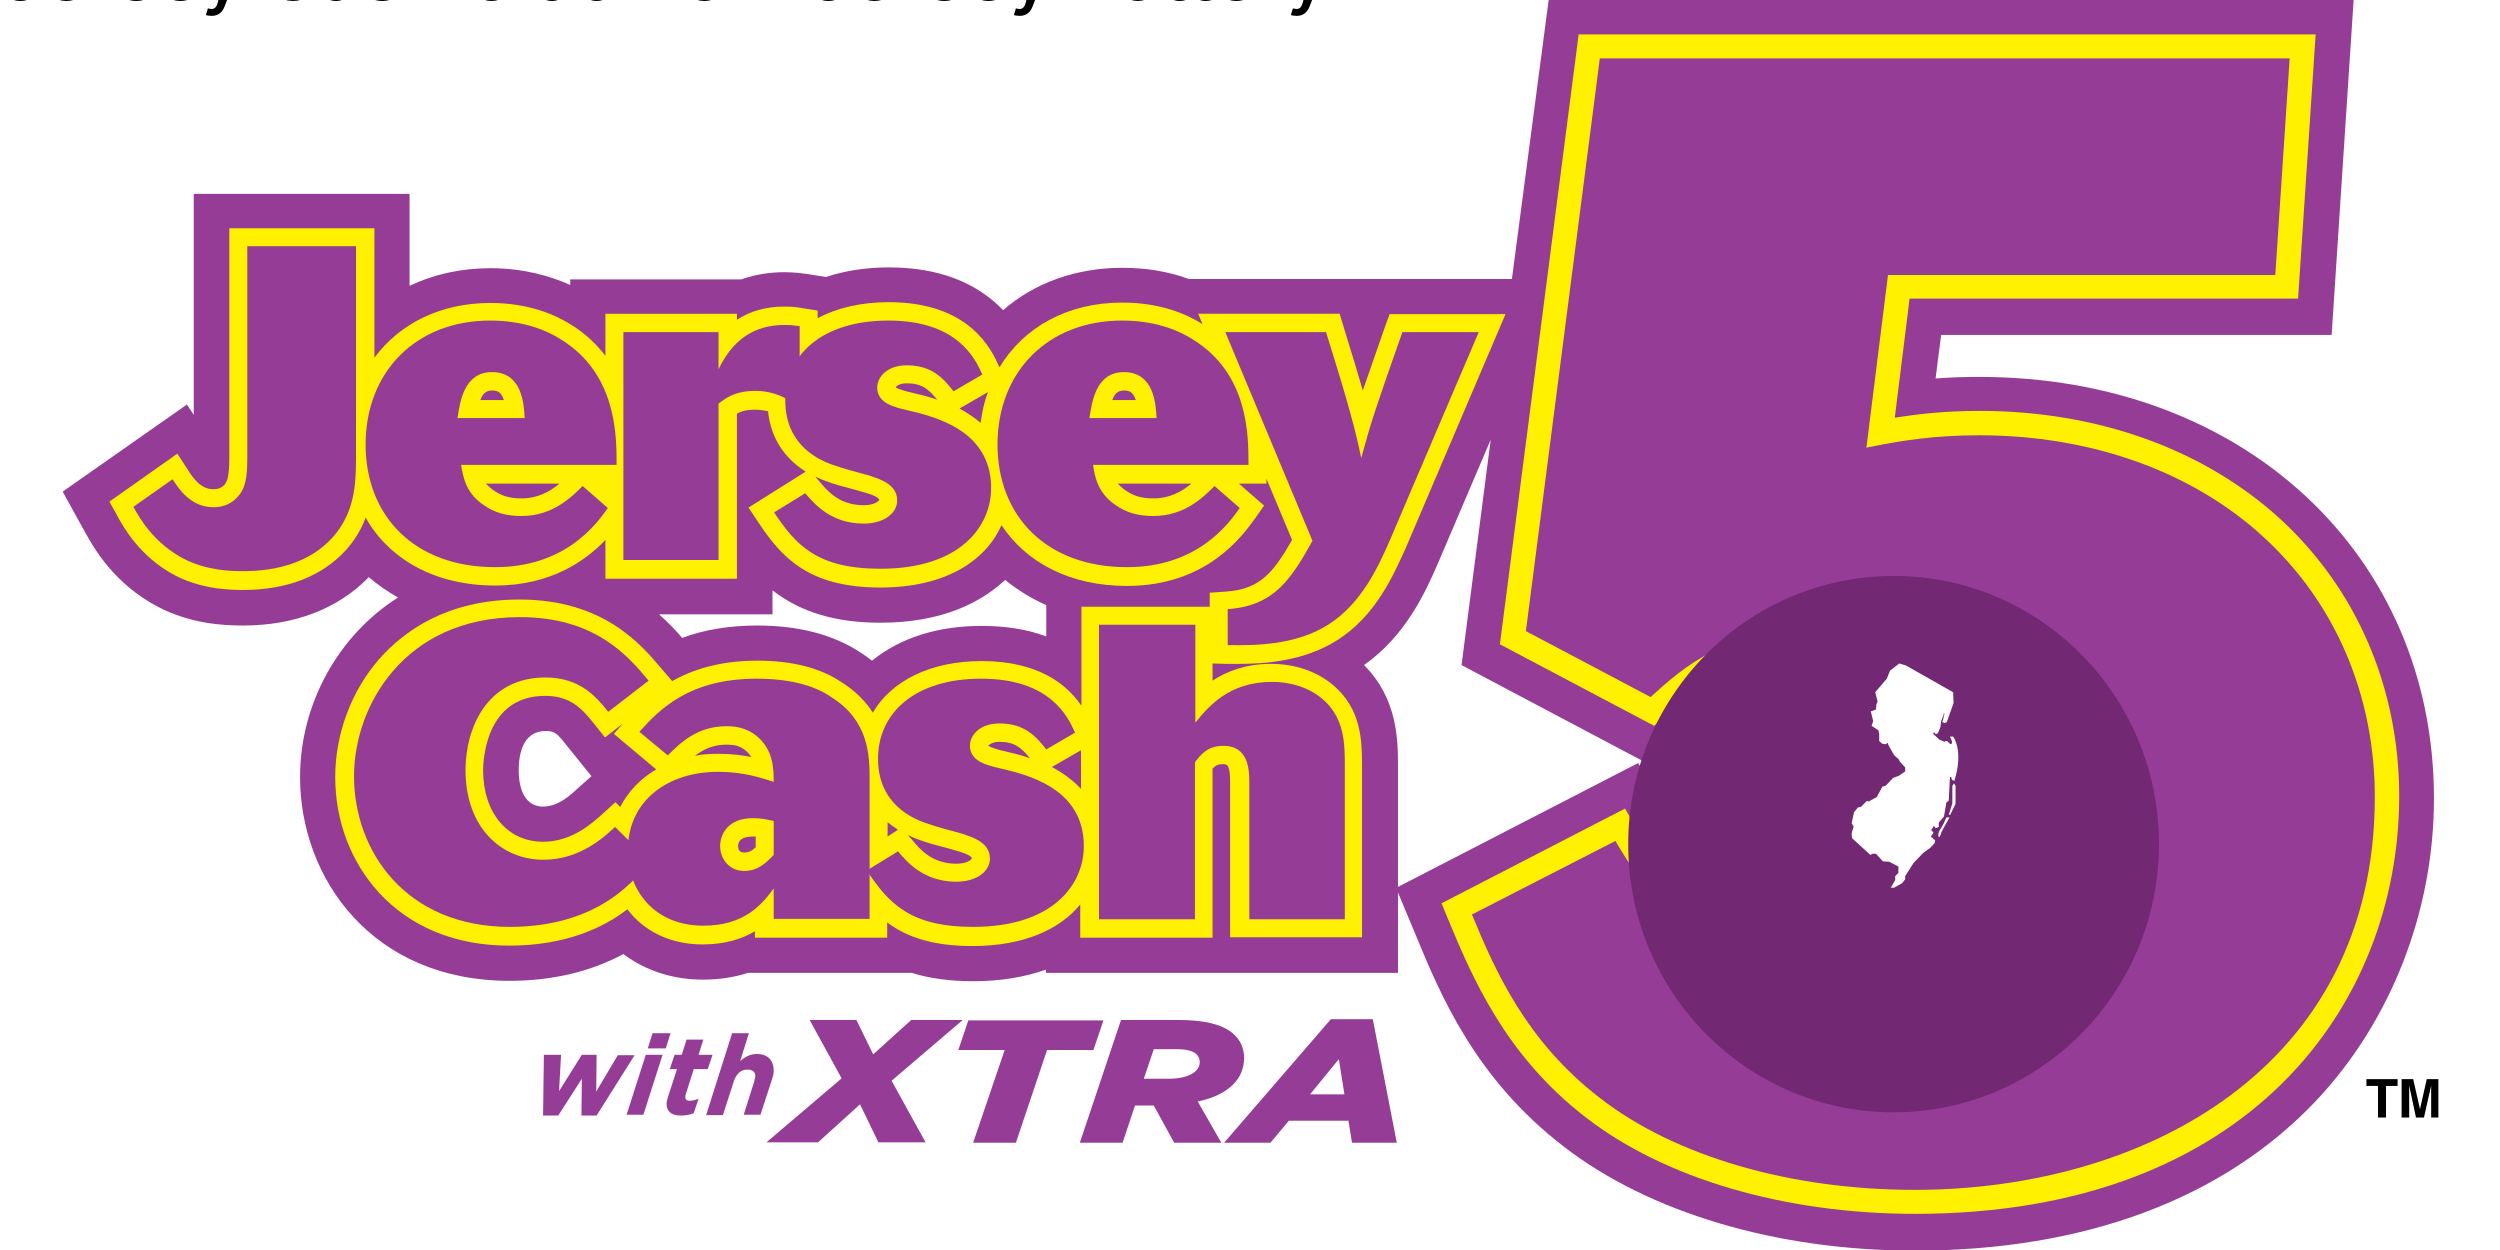 <svg xmlns="http://www.w3.org/2000/svg" viewBox="0 0 529.17 264.58"><g transform="translate(-42.575 -6.765) scale(.846)"><path d="M545.6 102.3c-3.8 0-7.5.1-11 .4l1.4-10.9h97.7L639.2 8H437.8l-9.2 69.8h-80.8c-5.2-1.9-10.8-2.8-16.7-2.8-11.4 0-21.9 3.7-29.8 10.6-6.8-7.1-16.4-10.7-28.6-10.7-5.6 0-10.9.8-15.7 2.4l-4.4-.7c-2.1-.3-3.9-.5-6-.5-3.8 0-7.4.6-10.8 1.8H193v1.4c-4.7-2.1-11.4-4.2-20-4.2-7.2 0-14.1 1.5-20.2 4.4v-23h-54v55.3l-1.7-2.6L66 131l5.8 10.5c1.9 3.4 7 12.6 18.2 18.4 8 4.1 15.8 4.6 21.1 4.6 13 0 23.8-4.2 31.5-12.1 2.2 1.9 4.7 3.6 7.3 5.1-15 9.5-24.5 26.7-24.5 44.9 0 25.3 18 51 52.4 51 10.7 0 20.3-2.3 28.5-6.7 5.6 4.2 12.4 6.4 20 6.4 4 0 7.8-.6 11.2-1.7h40.9c4.5 1.4 9.7 2.1 15.4 2.1 6.7 0 12.8-1 18.2-2.9v.8h88.1v-20.1l4.3 10.3c6.3 15.3 15 36.2 37.1 53.2 21.4 16.6 53.4 26.1 87.9 26.1 42.6 0 77.3-13 100.5-37.6 18.7-19.9 29.4-47.4 29.4-75.5 0-61.2-47.8-105.5-113.7-105.5zm-350.8 103c-1.9 1.8-4.9 4.5-8.6 4.5-5.5 0-6.1-6.3-6.1-9.1 0-3.7.9-9.8 6.7-9.8 2.2 0 2.8.4 5.3 3.6l6.2 7.7zM312 167.2c-4.8-1.8-10.2-2.6-16.1-2.6-11 0-20.4 3-27.4 8.7-.9-.7-1.9-1.4-2.8-2-6.8-4.5-15.5-6.8-25.9-6.8-6.8 0-13.2 1-18.8 3.1-1.6-1.9-3.5-3.9-5.8-5.9h28.4v-6c7.1 5.5 15.8 8.1 27.1 8.1 15.7 0 25.1-5.4 30.2-9.9.3-.3.6-.5.9-.8 3.1 2.5 6.5 4.6 10.3 6.3v7.8zm193.7 68.6c-23.9 0-33.3-16.1-38.9-25.7l-6.6-11.2-60.1 31v-30.1c0-6.4 0-16.9-8.5-25.4 10.5-7.4 15.4-18.3 18.6-25.7l13.1-30.7-7.3 56.4 49.5 26.2 7-6.4c7.3-6.7 15.6-14.3 33.1-14.3 18.6 0 32.6 11.9 32.6 27.8.1 13.9-11.1 28.1-32.5 28.1z" class="st0"/><path d="M529.5 311.7c-32.6 0-62.7-8.8-82.5-24.2-20.2-15.6-28.4-35.2-34.4-49.6L411 234l45.9-23.7 2.3 4c6.1 10.5 17.6 30.1 46.5 30.1 20.1 0 41.5-13 41.5-37 0-20.9-17.8-36.6-41.5-36.6-21 0-31 9.2-39.1 16.6l-2.4 2.2-38.6-20.4 19.7-152.6h184.4l-4.4 66.1h-97.2l-3.7 29.8c5.7-.9 12.6-1.7 21.2-1.7 29.5 0 56.2 9.6 75.3 27.1 19.1 17.6 29.7 42.2 29.7 69.4-.1 52-37.5 104.4-121.1 104.4z" class="st1"/><path d="M418.6 236.8c5.9 14.3 13.6 31.7 32 45.9 18.8 14.6 47.6 23 78.8 23 57.3 0 115.1-30.4 115.1-98.3 0-25.5-9.9-48.6-27.8-65-17.9-16.5-43.3-25.5-71.2-25.5-11.4 0-19.6 1.4-26.2 2.7l-2 .4 5.4-43.2h96.9l3.6-54.2H450.6l-18.5 143.3 31.2 16.5c8.3-7.6 19.8-17.5 42.4-17.5 26.6 0 47.4 18.7 47.4 42.6 0 20.8-16.6 43-47.4 43-31.5 0-44.7-21.1-51.2-32.1zM112.2 69.6h27.2v53.1c0 6.6-.4 13.7-5.9 19.8-5.6 6.2-13.9 8.4-22.3 8.4-2.9 0-9.1-.1-14.9-3.1-7.4-3.9-11-10-12.6-13l9.8-6.9c1.5 2.3 4.5 7 10.2 7 1.8 0 3.9-.4 5.8-2.3 2.2-2.2 2.7-4.8 2.7-10.2zM202.4 135.1c-2.8 4-10.6 14.8-28.2 14.8-20.2 0-32.4-12.8-32.4-30.7 0-18 12.4-31 31.2-31 7.8 0 13.8 2.2 17.8 4.8 13.8 8.6 13.8 23.9 13.8 31.3h-38.9c.5 3.3 1.3 7 5.4 9.9 3 2.2 6.2 2.9 9.7 2.9 7.8 0 12.5-4.7 15.3-7.5zm-20.8-22.5c-.2-3.5-.6-11.5-8.2-11.5-7 0-8 7.5-8.6 11.5zM230.1 100.4c3.4-7.1 8.6-11.1 16.5-11.1 1.5 0 2.5.1 3.8.3v20.1c-3.4-2.1-6.3-3.9-11.1-3.9-5.1 0-7.4 1.8-9.2 3.2v39.1h-23.8v-57h23.8z" class="st0"/><path d="M251.8 131.4c2.2 2.6 6.4 7.6 14.6 7.6 5.1 0 8.4-2.6 8.4-5.8 0-4.2-4.7-5.4-6.9-6.2-3.2-.9-6.5-1.7-9.5-2.8-2.7-1-11.6-4.5-11.6-16 0-11.3 9.1-20 25.8-20 17.3 0 21.7 9.5 23.5 13.5l-7.2 4.2c-2.4-3-5.2-6.5-11.7-6.5-4.9 0-7.4 2.9-7.4 5.6 0 3.9 4.4 4.9 7.4 5.6 6.8 1.6 21.1 4.9 21.1 19.5 0 9.5-7.6 20.2-27.7 20.2-15.9 0-21.2-6-26.6-14.1zM360.5 135.1c-2.8 4-10.6 14.8-28.2 14.8-20.2 0-32.4-12.8-32.4-30.7 0-18 12.4-31 31.2-31 7.8 0 13.8 2.2 17.8 4.8 13.8 8.6 13.8 23.9 13.8 31.3h-38.9c.5 3.3 1.3 7 5.4 9.9 3 2.2 6.2 2.9 9.7 2.9 7.8 0 12.5-4.7 15.3-7.5zm-20.8-22.5c-.2-3.5-.6-11.5-8.2-11.5-7 0-8 7.5-8.6 11.5z" class="st0"/><path d="M356.9 91.1h25.2c3.2 10.4 6.9 21.9 8.8 31.5 2.7-9.8 3.4-11.9 10.3-31.5h19.1l-22.2 52c-3 6.8-7 15.7-15.3 21.1-8.3 5.3-18.5 5.3-25.3 5.2v-9c11.9-.8 16.1-8 21.2-17.1zM212.9 223.4c-3.4 4.5-12.7 16.5-35 16.5-26.1 0-39-19-39-37.7 0-17.5 12.5-39.8 41.5-39.8 19 0 27.2 9.9 32.2 15.9l-10.1 7.8c-3-3.8-7.1-8.6-15.7-8.6-14.6 0-20 12.6-20 23.2 0 14.3 8.9 22.4 19.5 22.4 9.3 0 15.4-5.9 17.9-8.2z" class="st0"/><path d="M267.9 237.9h-24v-7.6c-2.9 3.9-7.2 9.3-17.6 9.3-12.1 0-18.9-8.6-18.9-18.8 0-12.6 10.1-19.7 22.6-19.7 6.3 0 10.7 1.5 13.9 2.5 0-3.3-.1-8-4.2-11.4-2.9-2.4-6-2.5-7.7-2.5-7.3 0-11.6 4.3-14.6 7.3l-7.1-5.9c5.1-5.7 12.5-13.3 29.4-13.3 11.4 0 16.7 3.3 18.6 4.6 9.5 6 9.6 14.6 9.6 20.9zm-24-24.5c-1.9-.4-3.2-.7-5.2-.7-6.4 0-8.2 4.2-8.2 7 0 3.1 2.2 6.2 6 6.2 3.4 0 5.4-1.9 7.4-4z" class="st0"/><path d="M275 221c2.2 2.6 6.4 7.6 14.6 7.6 5.1 0 8.4-2.6 8.4-5.8 0-4.2-4.7-5.4-6.9-6.2-3.2-.9-6.5-1.7-9.5-2.8-2.7-1-11.6-4.5-11.6-16 0-11.3 9.1-20 25.8-20 17.3 0 21.7 9.5 23.5 13.5l-7.2 4.2c-2.4-3-5.2-6.5-11.7-6.5-4.9 0-7.4 2.9-7.4 5.6 0 3.9 4.4 4.9 7.4 5.6 6.8 1.6 21.1 4.9 21.1 19.5 0 9.5-7.6 20.2-27.7 20.2-15.9 0-21.2-6-26.6-14.1zM325.4 164.3h24v24.5c3.2-3.9 8.3-10.2 19.2-10.2 5.2 0 9.5 1.7 12.4 4.1 5.8 4.8 5.8 11.4 5.8 17.1V238h-23.9v-34c0-3.3-.1-9.4-6.5-9.4-4 0-5.7 2.3-7.1 4.1V238h-24v-73.7z" class="st0"/><path d="m398 86.6-1.1 3c-2.6 7.4-4.3 12.3-5.6 16.1-1.3-4.5-2.7-9.1-4.1-13.6l-1.7-5.6h-35.4l1.1 2.6c-3.9-2.5-10.6-5.4-20.1-5.4-13.7 0-24.7 6.2-30.7 16.2l-.1-.2c-1.8-4-7.2-16.1-27.6-16.1-6.9 0-12.9 1.4-17.8 4v-1.9l-3.8-.6c-1.6-.3-2.9-.4-4.5-.4-4.6 0-8.5 1.1-11.9 3.3v-1.5h-32.9V97c-2.2-2.8-4.9-5.5-8.5-7.7-3.9-2.5-10.6-5.5-20.3-5.5-12.5 0-22.7 5.2-29 13.7V65.1h-36.3v57.3c0 5.1-.6 6.2-1.3 7-.8.7-1.5 1-2.7 1-3 0-4.9-2.5-6.4-4.9l-2.6-4-17 12 2 3.6c1.5 2.8 5.7 10.3 14.5 14.9 7 3.6 14.3 3.6 17 3.6 10.9 0 19.7-3.4 25.7-10 2.3-2.6 3.9-5.3 4.9-8.1 6 10.6 17.6 17 32.4 17 14.1 0 22.7-6.3 27.6-11.4v9.7h32.9v-41.3c1-.6 2.4-1 4.6-1 1.2 0 2.2.2 3.2.4.5 5.1 2.8 10.9 9.4 15.1l-14.3 9 2.6 3.9c5.7 8.5 12.4 16.1 30.4 16.1 16.7 0 26.5-7 30.3-15.6 6.3 9.5 17.3 15.2 31.4 15.2 20 0 28.9-12.6 31.9-16.7l2.4-3.4-6.3-5.5h6.9v-1.2l6.4 15.3c-4.6 8-7.9 12.3-16.4 12.9l-4.2.3v3.5h-32.1v24.8c-3.4-5-10.3-11.2-25-11.2-12.7 0-22.5 4.9-27.2 12.9-1.7-2.7-4.2-5.3-7.8-7.6-5.3-3.6-12.4-5.4-21.1-5.4-9.3 0-16.1 2.2-21.3 5.1l-2.6-3c-5.1-6.1-14.6-17.4-35.6-17.4-18.3 0-29.1 8.1-35.1 14.9-7 8-11 18.8-11 29.5 0 11 3.9 21.2 10.9 28.9 8 8.7 19.3 13.3 32.6 13.3 14 0 23.5-4.4 29.6-9.1 4.1 5.5 10.8 8.8 18.8 8.8 5.7 0 9.9-1.4 13.1-3.3v1.6h33.1v-3.8c4.8 3.6 11.3 5.9 21.3 5.9 13.1 0 22-4.3 27-10.4v8.3h33.1v-42.3c.8-.8 1.4-1.1 2.5-1.1 1.2 0 1.9 0 1.9 4.8v38.5h33v-42.7c0-6.1 0-14.5-7.5-20.6-4-3.3-9.4-5.1-15.3-5.1-6.3 0-11.1 1.9-14.6 4.2V174l3.5.1h2.8c6.6 0 16.6-.6 25-6 9.4-6 13.8-15.8 17-22.9l25-58.6zm-224.6 19.1c1.2 0 2.3.2 3 2.4h-5.9c.7-1.9 1.7-2.4 2.9-2.4zm7.4 27c-2.9 0-5-.6-7.1-2.1-.7-.5-1.3-1.1-1.8-1.6h18.4c-2.3 1.9-5.3 3.7-9.5 3.7zm85.6 1.7c-6.1 0-9.1-3.6-11.1-6l-1-1.2c.8.4 1.6.8 2.5 1.1 2.3.9 4.7 1.5 7 2.1.9.3 1.9.5 2.8.8l.4.1c2 .6 3.1 1.2 3.3 1.7 0 .3-1.1 1.4-3.9 1.4zm11.9-28.2c-1-.2-3.1-.8-3.9-1.3.2-.3 1-1 2.8-1 3.8 0 5.5 1.5 7.6 4.1-2.5-.9-4.8-1.4-6.5-1.8zm19.2-.1c-.9 2.4-1.5 5-1.8 7.7-1.7-1.4-3.5-2.6-5.3-3.6zm34-.4c1.2 0 2.3.2 3 2.4h-5.9c.7-1.9 1.7-2.4 2.9-2.4zm7.4 27c-2.9 0-5-.6-7.1-2.1-.7-.5-1.3-1.1-1.8-1.6h18.4c-2.3 1.9-5.3 3.7-9.5 3.7zm-152.7 85.9c-8.9 0-15-7.2-15-17.9 0-1.9.4-18.6 15.5-18.6 6.2 0 9.1 3 12.2 6.9l2.8 3.5 4.5-3.5-2.3 2.6 10.6 8.9c-3.9 2.3-7 5.5-9 9.4l-1.2-1.2-3.4 3.1c-2.5 2.2-7.5 6.8-14.7 6.8zm38-21.5c2.1-1.6 4.5-2.8 7.9-2.8 1.6 0 3.3.2 4.8 1.5.6.5 1 1 1.4 1.6-2.4-.5-5.1-.8-8.2-.8-2.1 0-4.1.1-5.9.5zm15.2 22.9c-1.1 1-1.8 1.3-2.9 1.3-1.4 0-1.5-1.1-1.5-1.6 0-1.1.6-2.4 3.7-2.4h.7zm33-2.7v-3.6c.8.7 1.7 1.3 2.6 1.9zm17.2 6.8c-6.1 0-9.1-3.6-11.1-6l-1-1.2c.8.4 1.6.8 2.5 1.1 2.3.9 4.7 1.5 7 2.1.9.3 1.9.5 2.8.8l.4.1c2 .6 3.1 1.2 3.3 1.7 0 .3-1.1 1.4-3.9 1.4zm11.9-28.2c-1-.2-3.1-.8-3.9-1.3.2-.3 1-1 2.8-1 3.8 0 5.5 1.5 7.6 4.1-2.5-.9-4.9-1.4-6.5-1.8zm12 4 7.3-4.2v9.7c-2.1-2.3-4.7-4.1-7.3-5.5z" class="st1"/><path d="M112.2 69.6h27.2v53.1c0 6.6-.4 13.7-5.9 19.8-5.6 6.2-13.9 8.4-22.3 8.4-2.9 0-9.1-.1-14.9-3.1-7.4-3.9-11-10-12.6-13l9.8-6.9c1.5 2.3 4.5 7 10.2 7 1.8 0 3.9-.4 5.8-2.3 2.2-2.2 2.7-4.8 2.7-10.2zM202.4 135.1c-2.8 4-10.6 14.8-28.2 14.8-20.2 0-32.4-12.8-32.4-30.7 0-18 12.4-31 31.2-31 7.8 0 13.8 2.2 17.8 4.8 13.8 8.6 13.8 23.9 13.8 31.3h-38.9c.5 3.3 1.3 7 5.4 9.9 3 2.2 6.2 2.9 9.7 2.9 7.8 0 12.5-4.7 15.3-7.5zm-20.8-22.5c-.2-3.5-.6-11.5-8.2-11.5-7 0-8 7.5-8.6 11.5zM230.1 100.4c3.4-7.1 8.6-11.1 16.5-11.1 1.5 0 2.5.1 3.8.3v20.1c-3.4-2.1-6.3-3.9-11.1-3.9-5.1 0-7.4 1.8-9.2 3.2v39.1h-23.8v-57h23.8z" class="st0"/><path d="M251.8 131.4c2.2 2.6 6.4 7.6 14.6 7.6 5.1 0 8.4-2.6 8.4-5.8 0-4.2-4.7-5.4-6.9-6.2-3.2-.9-6.5-1.7-9.5-2.8-2.7-1-11.6-4.5-11.6-16 0-11.3 9.1-20 25.8-20 17.3 0 21.7 9.5 23.5 13.5l-7.2 4.2c-2.4-3-5.2-6.5-11.7-6.5-4.9 0-7.4 2.9-7.4 5.6 0 3.9 4.4 4.9 7.4 5.6 6.8 1.6 21.1 4.9 21.1 19.5 0 9.5-7.6 20.2-27.7 20.2-15.9 0-21.2-6-26.6-14.1zM360.5 135.1c-2.8 4-10.6 14.8-28.2 14.8-20.2 0-32.4-12.8-32.4-30.7 0-18 12.4-31 31.2-31 7.8 0 13.8 2.2 17.8 4.8 13.8 8.6 13.8 23.9 13.8 31.3h-38.9c.5 3.3 1.3 7 5.4 9.9 3 2.2 6.2 2.9 9.7 2.9 7.8 0 12.5-4.7 15.3-7.5zm-20.8-22.5c-.2-3.5-.6-11.5-8.2-11.5-7 0-8 7.5-8.6 11.5z" class="st0"/><path d="M356.9 91.1h25.2c3.2 10.4 6.9 21.9 8.8 31.5 2.7-9.8 3.4-11.9 10.3-31.5h19.1l-22.2 52c-3 6.8-7 15.7-15.3 21.1-8.3 5.3-18.5 5.3-25.3 5.2v-9c11.9-.8 16.1-8 21.2-17.1zM212.9 223.4c-3.4 4.5-12.7 16.5-35 16.5-26.1 0-39-19-39-37.7 0-17.5 12.5-39.8 41.5-39.8 19 0 27.2 9.9 32.2 15.9l-10.1 7.8c-3-3.8-7.1-8.6-15.7-8.6-14.6 0-20 12.6-20 23.2 0 14.3 8.9 22.4 19.5 22.4 9.3 0 15.4-5.9 17.9-8.2z" class="st0"/><path d="M267.9 237.9h-24v-7.6c-2.9 3.9-7.2 9.3-17.6 9.3-12.1 0-18.9-8.6-18.9-18.8 0-12.6 10.1-19.7 22.6-19.7 6.3 0 10.7 1.5 13.9 2.5 0-3.3-.1-8-4.2-11.4-2.9-2.4-6-2.5-7.7-2.5-7.3 0-11.6 4.3-14.6 7.3l-7.1-5.9c5.1-5.7 12.5-13.3 29.4-13.3 11.4 0 16.7 3.3 18.6 4.6 9.5 6 9.6 14.6 9.6 20.9zm-24-24.5c-1.9-.4-3.2-.7-5.2-.7-6.4 0-8.2 4.2-8.2 7 0 3.1 2.2 6.2 6 6.2 3.4 0 5.4-1.9 7.4-4z" class="st0"/><path d="M275 221c2.2 2.6 6.4 7.6 14.6 7.6 5.1 0 8.4-2.6 8.4-5.8 0-4.2-4.7-5.4-6.9-6.2-3.2-.9-6.5-1.7-9.5-2.8-2.7-1-11.6-4.5-11.6-16 0-11.3 9.1-20 25.8-20 17.3 0 21.7 9.5 23.5 13.5l-7.2 4.2c-2.4-3-5.2-6.5-11.7-6.5-4.9 0-7.4 2.9-7.4 5.6 0 3.9 4.4 4.9 7.4 5.6 6.8 1.6 21.1 4.9 21.1 19.5 0 9.5-7.6 20.2-27.7 20.2-15.9 0-21.2-6-26.6-14.1zM325.4 164.3h24v24.5c3.2-3.9 8.3-10.2 19.2-10.2 5.2 0 9.5 1.7 12.4 4.1 5.8 4.8 5.8 11.4 5.8 17.1V238h-23.9v-34c0-3.3-.1-9.4-6.5-9.4-4 0-5.7 2.3-7.1 4.1V238h-24v-73.7z" class="st0"/><path d="M524.1 286.3c36.6 0 66.4-30 66.4-67.1s-29.7-67.1-66.4-67.1c-36.6 0-66.4 30-66.4 67.1s29.7 67.1 66.4 67.1z" style="fill:#722872"/><circle cx="512.3" cy="211.1" r="66.2" style="fill:url(#SVGID_1_)"/><path d="M541.1 194.3c8.4.1 16 1.3 20.4-.1 4.2-1.3 4.9-2.8 4.4-4.4-6.1-20.1-24.1-32.5-32.7-29-2.1.8-2.6 5.4-2.6 5.4s0 13.8.7 25.8c-1.1-9.5-5.4-33.3-21.8-33.3-11.7 0-35.1 15.4-36.6 29.2-1.3 11.6 8.3 11.2 12.7 10.9 4.8-.3 18.1-2.3 34.3-3.7-18.2 5.3-30.3 12-37.3 19.8-8.5 9.5 5.1 35.3 19.2 36.7s25.1-16.6 26.2-17.4c-6.2 21.5-16.1 26.3-16.1 26.3 3.1 3.8 7.2 2.5 8.5 2.1 6.5-3.5 9.8-18.3 11.4-30.1.9 6.9 13.1 18.7 23.6 12.2 13.4-10.1 14.9-23.3 13.6-31.5-1.5-9.8-11.2-14.8-27.9-18.9z" style="fill:url(#SVGID_2_)"/><path d="m520.1 183.5-.6-2.3 2.9-3.4.8-2 2.3-1.8 1.7.5 11.8 6.7.1 2.7-1.7 4.8-.6.2-.6-.3.2-.2.4-1.7-.1-.5-.1.7-.6 1.5-.2 1.6-.6 1.4-.5.3-.5-.5-.2.4 1.6 1.5 1.3.5.2-.2h.4l.8.8.4-.2v-.6l-.5-1.1h.8s2.7 3.4.3 11.1l-.6-.3-.2-.7h-.3l-.3 5.9-.6.5-.6 3.5-1.3 1.5v1.1l-.8.3-.4-.6-.7 1.1.6.6-.7 1.1.6.3v.2l.5.3-.1.7-1.1 1.2-1.8 1.3-2.4 2.5-2.1 3.3v.8l-.8 1-2 1.1h-.8l1.1-1.9v-1l.8-.8v-1.6l-2.3-1.2-1.6-.1-1.7-1.9h-.9l-.5.3-4.6-4.2-.1-1.2.5-1.7-.5-.8.6-2.8 1-1.2.7-.1 1.5-1.5.5.1 2-1.1 1.4-2.6.8-.2 1.9-2 1.4-.5 1.6-1.1v-1l-1.3-1.4-.3-.6-1.2-1.1-1.4-2.5-.2-.6-.4.4-.9-.1-.8-.7v-1.7l-.2-1-1.7-1.1.4-1.2-.6-2.4 1.3-.5.1-1.3z" class="st5"/><path d="m539.6 204.6-.4-.6-.4.6v4.4l-.9 2.9.4-.1 1.3-2.7zM535.6 217.4l.3-.6.2-.7 2-3.6h-.8l-.6 1.4-1.2 2.1-.2.6v.7z" class="st5"/><path d="m260.9 277.8-8-14.6h11.7l4.2 8.6 9.5-8.6h12.9l-17.8 15.2 8.5 15.4h-11.8l-4.6-9.5-10.5 9.5h-12.9zM301.7 270.7h-11.6l2.5-7.4h33.8l-2.5 7.4h-11.6l-7.8 23.2h-10.7zM330.8 263.2h14.5c6.4 0 10.7 1.1 13.3 3.2 2 1.6 3 3.8 3 6.3 0 5.1-3.7 9.2-11.6 10.9l5.9 10.3h-11.8l-5.1-9.3h-4.7l-3.1 9.3h-10.7zm11.8 14.7c4.8 0 7.9-1.6 7.9-4.2 0-.8-.3-1.5-1-2.1-.9-.7-2.5-1.1-4.7-1.1H339l-2.5 7.4zM383.3 263h10.5l6 30.9h-11.2l-.9-5.5h-14.9l-4.6 5.5h-11.6zm3.4 18.8-1.4-8.8-7.2 8.8z" class="st0"/><path d="M647.3 287.6h-2v-7.9h-2.9V278h7.8v1.7h-2.9zM660.5 287.6h-1.9v-8l-1.8 8h-2l-1.7-8v8h-1.9V278h2.9l1.7 7.5 1.7-7.5h2.9v9.6z"/><path d="M186.4 271.9h4.3l-.5 9.1 5.7-9.1h3.7l-.1 9.2 5.4-9.1h4.2l-9.5 15.1h-3.8l.1-9.2-5.9 9.2h-3.8zM211.9 271.9h4.2l-4.8 15h-4.2zm1.7-5.4h4.5l-1.2 3.8h-4.5zM217.1 284.2c0-.6.2-1.2.4-1.9l2.2-6.8h-1.8l1.2-3.6h1.8l1.2-3.8h4.2l-1.2 3.8h3.5l-1.2 3.6h-3.5l-2 6.3c-.1.2-.1.5-.1.7 0 .6.3.9 1.1.9.7 0 1.5-.2 2.2-.5l-1.2 3.6c-.9.4-2 .6-3.1.6-2.6.1-3.7-1.2-3.7-2.9zM233.5 266.5h4.2l-2.2 7c1.1-1 2.5-1.8 4.2-1.8 2.7 0 4.3 1.6 4.2 4.4 0 .8-.4 1.9-.7 2.8l-2.6 8h-4.2l2.6-8.2c.1-.4.2-1 .3-1.3.1-1.2-.7-1.8-2-1.8-1.7 0-2.8 1.2-3.4 3l-2.7 8.4H227z" class="st0"/></g><style>.st0{fill:#953d96}.st1{fill:#fff100}.st5{fill:#fff}</style><title>Jersey Cash 5 at New Jersey Lottery</title><desc>Play NJ Jersey Cash 5 online and check Jersey Cash 5 results and winning numbers at https://lotterywhiz.com/us/nj/jersey-cash-5</desc><a href="https://lotterywhiz.com/us/nj/jersey-cash-5" target="_blank">Jersey Cash 5 at New Jersey Lottery</a></svg>
